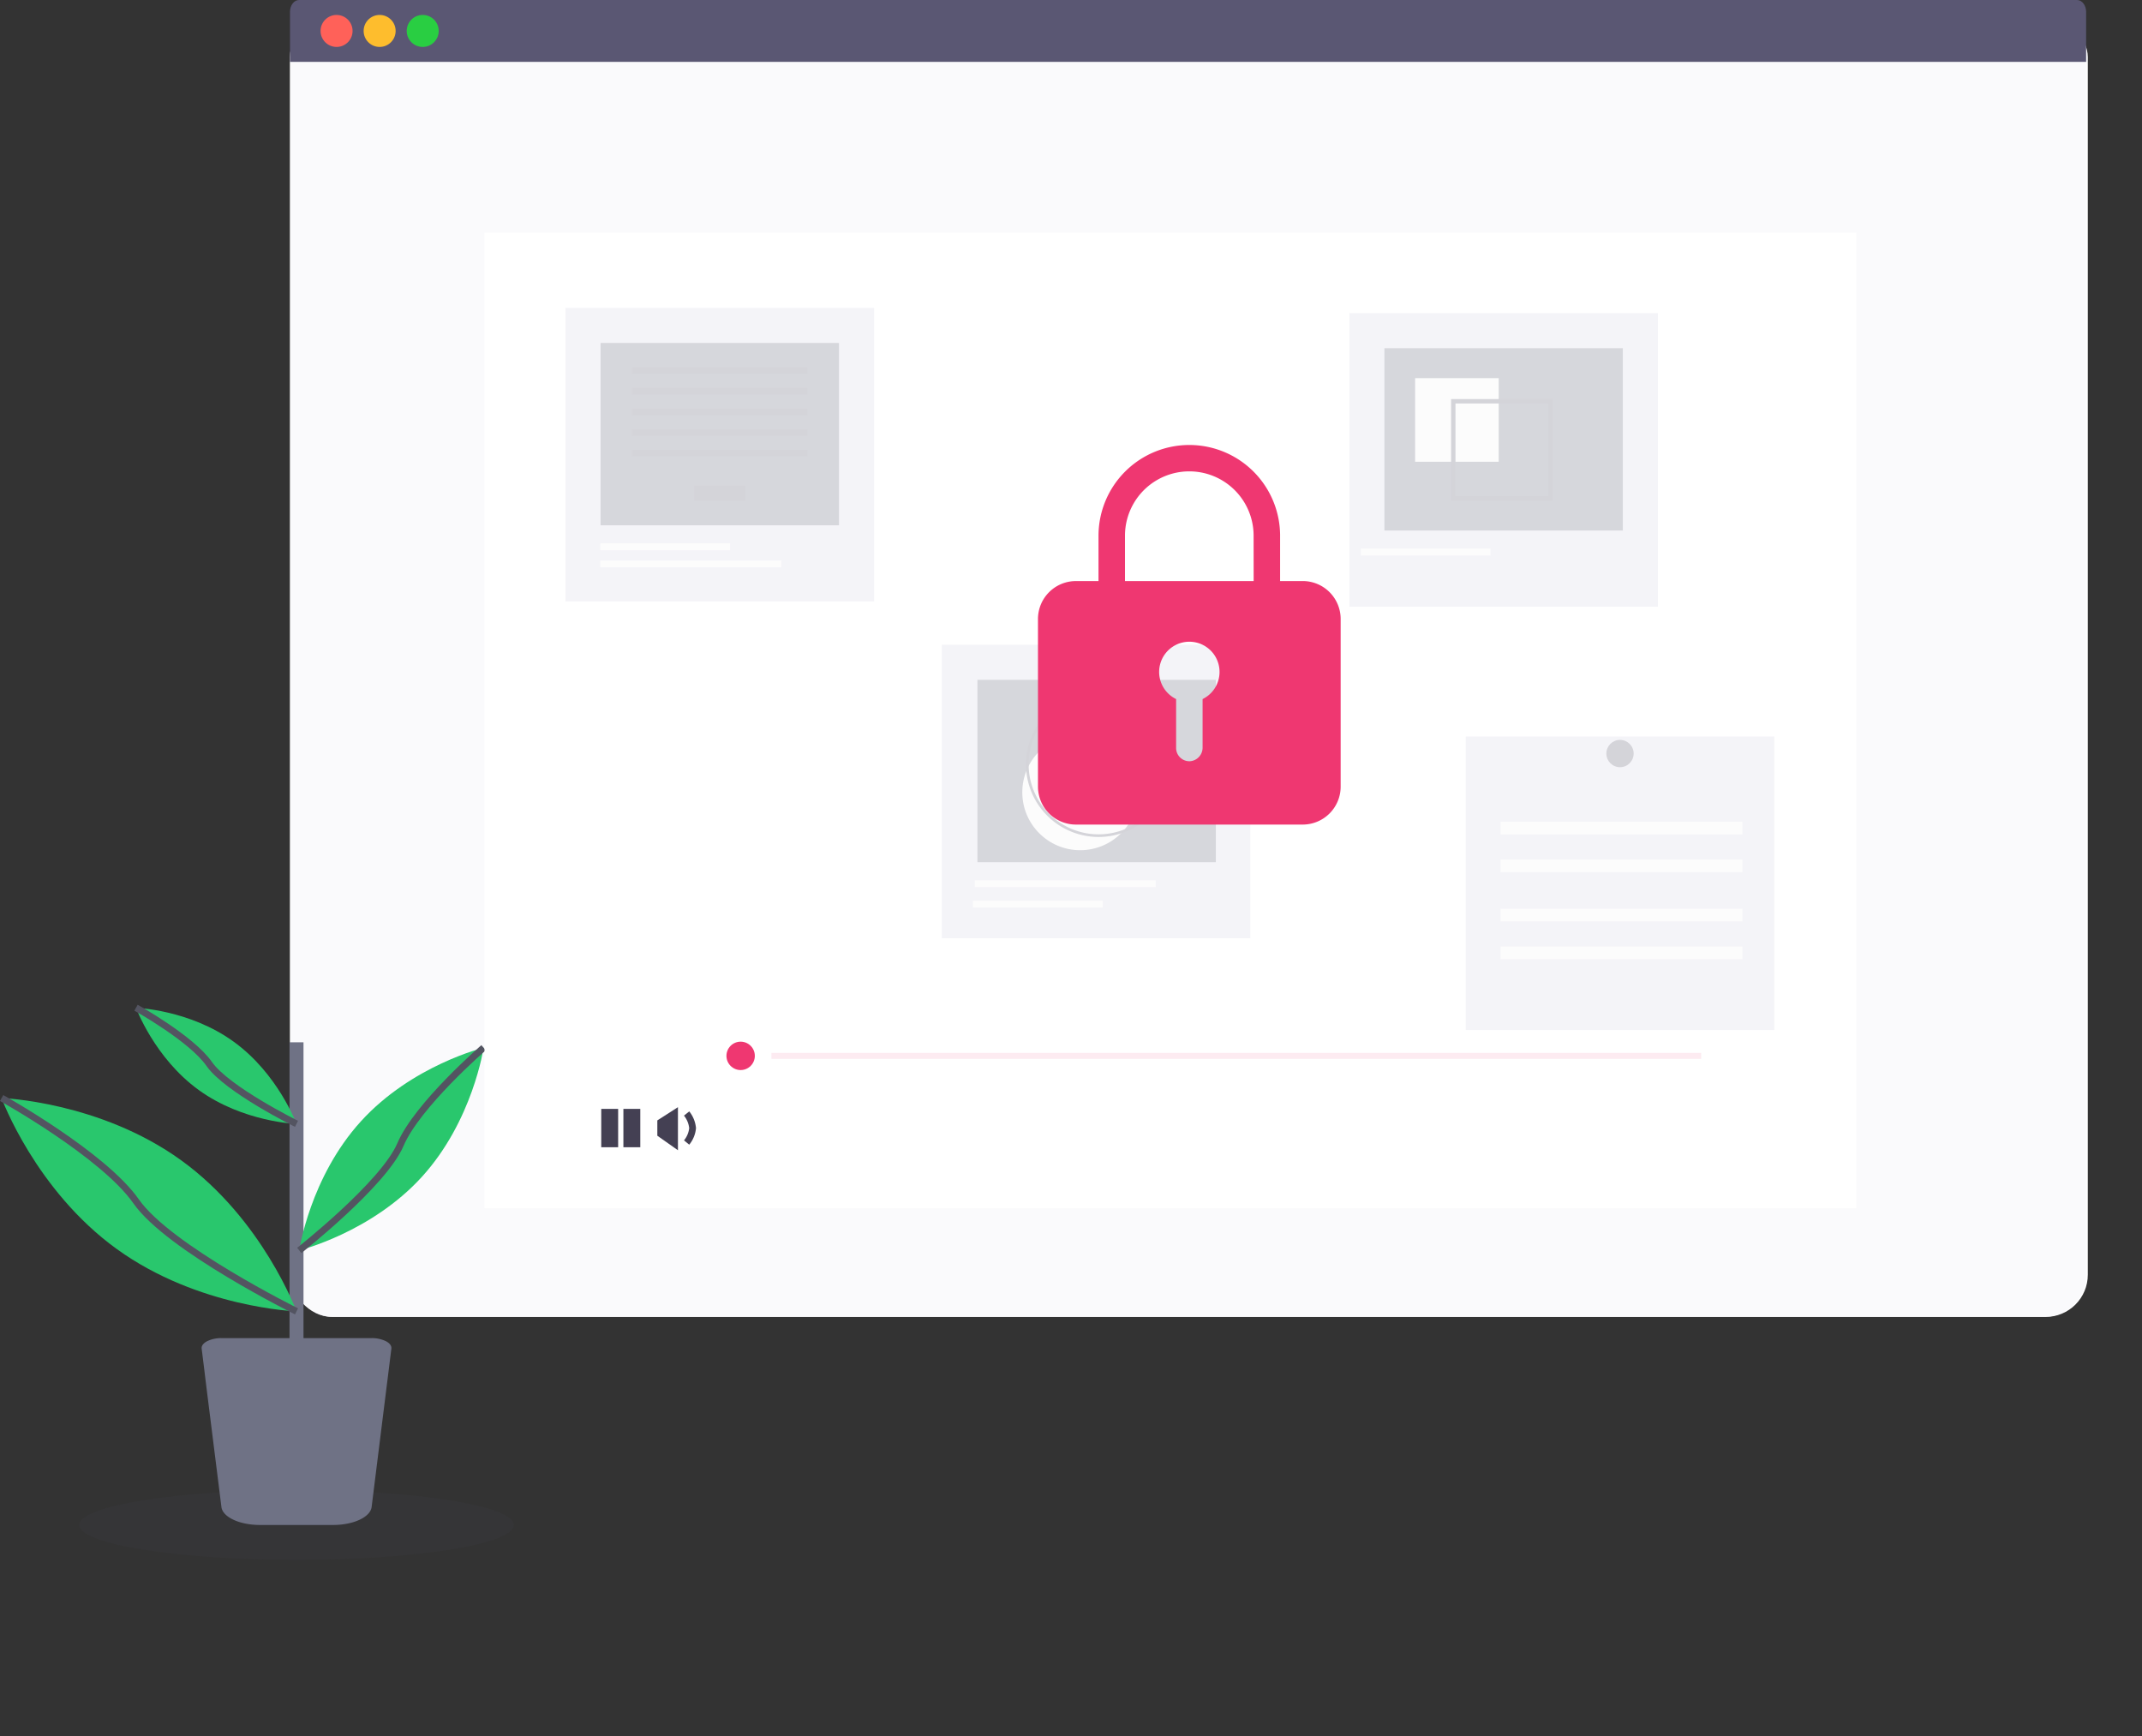 <svg xmlns="http://www.w3.org/2000/svg" width="633.798" height="513.685" viewBox="0 0 633.798 513.685">
  <rect x="0" y="0" width="633.798" height="513.685" fill="#333333" stroke="none"/>
  <g id="undraw_security_o890" transform="translate(0.009 -109.117)">
    <ellipse id="Ellipse_145" data-name="Ellipse 145" cx="64.29" cy="10.327" rx="64.29" ry="10.327" transform="translate(23.438 549.982)" fill="#484b62" opacity="0.1"/>
    <rect id="Rectangle_2044" data-name="Rectangle 2044" width="531.955" height="385.22" rx="12.49" transform="translate(85.798 113.537)" fill="#fff"/>
    <rect id="Rectangle_2045" data-name="Rectangle 2045" width="531.485" height="385.22" rx="12.49" transform="translate(85.798 113.537)" fill="#f5f5f9" opacity="0.558"/>
    <path id="Path_3900" data-name="Path 3900" d="M673.4,149.29H147.318c-1.49,0-2.7,1.568-2.7,3.5V167.6H676.076V152.793c0-1.923-1.194-3.487-2.676-3.5Z" transform="translate(-58.822 -40.173)" fill="#5a5773"/>
    <g id="buttons" transform="translate(94.843 113.537)">
      <circle id="Ellipse_147" data-name="Ellipse 147" cx="4.734" cy="4.734" r="4.734" fill="#ff6159"/>
      <circle id="Ellipse_148" data-name="Ellipse 148" cx="4.734" cy="4.734" r="4.734" transform="translate(12.744)" fill="#febd2d"/>
      <circle id="Ellipse_149" data-name="Ellipse 149" cx="4.734" cy="4.734" r="4.734" transform="translate(25.489)" fill="#29ce42"/>
    </g>
    <path id="Path_3912" data-name="Path 3912" d="M884.781,833.175s-3.117,3.874-7.283,4.173a4.289,4.289,0,0,0-4.253,4.1s.728,2.36-9.343,5.629c-6.081,1.959-9.9,1.34-12.133,0,5.731-.6,18.4-4.217,19.663-5.469,1.522-1.522,3.423-5.7,4.712-5.775.9-.058,5.447-2.8,8.178-4.493Z" transform="translate(-250.993 -225.523)" fill="none"/>
    <rect id="Rectangle_2049" data-name="Rectangle 2049" width="4.136" height="93.143" transform="translate(85.659 417.502)" fill="#6f7285"/>
    <path id="Path_3950" data-name="Path 3950" d="M164.859,619.234l-.262,2.085-.364,2.943-.153,1.227-.364,2.946-.16,1.227-.364,2.943-4.173,33.468c-.369,2.99-5.356,5.32-11.382,5.32H125.949c-6.025,0-11.009-2.331-11.375-5.32L110.379,632.6l-.364-2.943-.153-1.227-.357-2.953-.153-1.227-.364-2.942-.262-2.085c-.1-.809.476-1.6,1.593-2.192a9.524,9.524,0,0,1,4.306-.924h44.343a9.5,9.5,0,0,1,4.309.927c1.116.592,1.689,1.387,1.583,2.2Z" transform="translate(-49.065 -111.083)" fill="#6f7285"/>
    <path id="Path_3954" data-name="Path 3954" d="M80.572,538.295c24.09,17.427,34.126,44.692,34.126,44.692s-29.035-1-53.162-18.425S27.41,519.87,27.41,519.87,56.474,520.868,80.572,538.295Z" transform="translate(-26.97 -85.88)" fill="#29c76d"/>
    <path id="Path_3955" data-name="Path 3955" d="M27.46,519.87s30.135,16.75,39.8,30.586,47.453,32.538,47.453,32.538" transform="translate(-26.984 -85.88)" fill="none" stroke="#535461" stroke-miterlimit="10" stroke-width="2"/>
    <path id="Path_3956" data-name="Path 3956" d="M110.971,493.258c13.108,9.467,18.578,24.323,18.578,24.323s-15.8-.539-28.919-10.028S82.06,483.23,82.06,483.23,97.863,483.733,110.971,493.258Z" transform="translate(-41.821 -75.923)" fill="#29c76d"/>
    <path id="Path_3957" data-name="Path 3957" d="M82.06,483.18s16.4,9.1,21.658,16.64,25.831,17.711,25.831,17.711" transform="translate(-41.821 -75.91)" fill="none" stroke="#535461" stroke-miterlimit="10" stroke-width="2"/>
    <path id="Path_3958" data-name="Path 3958" d="M166.63,521.2c-15.067,16.553-18.25,38.182-18.25,38.182s21.236-5.207,36.3-21.76,18.25-38.189,18.25-38.189S181.69,504.637,166.63,521.2Z" transform="translate(-59.844 -80.326)" fill="#29c76d"/>
    <path id="Path_3959" data-name="Path 3959" d="M202.926,499.43s-19.619,16.968-24.607,28.664-29.938,31.315-29.938,31.315" transform="translate(-59.844 -80.326)" fill="none" stroke="#535461" stroke-miterlimit="10" stroke-width="2"/>
    <rect id="Rectangle_2050" data-name="Rectangle 2050" width="405.895" height="288.656" transform="translate(143.351 177.964)" fill="#fff"/>
    <g id="Group_2752" data-name="Group 2752" transform="translate(167.32 200.215)" opacity="0.225">
      <rect id="Rectangle_1990" data-name="Rectangle 1990" width="91.297" height="86.845" transform="translate(231.933 1.548)" fill="#d0cde1"/>
      <rect id="Rectangle_1991" data-name="Rectangle 1991" width="70.548" height="53.948" transform="translate(242.308 11.923)" fill="#484b62"/>
      <rect id="Rectangle_1992" data-name="Rectangle 1992" width="24.732" height="24.732" transform="translate(251.392 20.789)" fill="#f2f2f2"/>
      <path id="Path_3849" data-name="Path 3849" d="M534.253,217.259v30.032h30.032V217.259Zm28.729,28.729H535.556V218.562h27.427Z" transform="translate(-272.218 -190.286)" fill="#3f3d56"/>
      <rect id="Rectangle_1993" data-name="Rectangle 1993" width="38.373" height="2.02" transform="translate(235.323 71.226)" fill="#f2f2f2"/>
      <rect id="Rectangle_1994" data-name="Rectangle 1994" width="91.297" height="86.845" transform="translate(266.366 126.805)" fill="#d0cde1"/>
      <rect id="Rectangle_1996" data-name="Rectangle 1996" width="71.548" height="3.732" transform="translate(276.671 152.036)" fill="#f2f2f2"/>
      <rect id="Rectangle_1997" data-name="Rectangle 1997" width="71.548" height="3.732" transform="translate(276.671 163.232)" fill="#f2f2f2"/>
      <circle id="Ellipse_124" data-name="Ellipse 124" cx="4.039" cy="4.039" r="4.039" transform="translate(307.976 127.814)" fill="#3f3d56"/>
      <rect id="Rectangle_1998" data-name="Rectangle 1998" width="91.297" height="86.845" transform="translate(111.336 99.67)" fill="#d0cde1"/>
      <rect id="Rectangle_1999" data-name="Rectangle 1999" width="70.548" height="53.948" transform="translate(121.883 110.045)" fill="#484b62"/>
      <circle id="Ellipse_125" data-name="Ellipse 125" cx="17.128" cy="17.128" r="17.128" transform="translate(135.158 126.196)" fill="#f2f2f2"/>
      <path id="Path_3850" data-name="Path 3850" d="M375.242,394.815a21.474,21.474,0,1,1,21.474-21.474A21.475,21.475,0,0,1,375.242,394.815Zm0-42.168a20.694,20.694,0,1,0,20.694,20.694,20.694,20.694,0,0,0-20.694-20.694Z" transform="translate(-217.512 -238.28)" fill="#3f3d56"/>
      <rect id="Rectangle_2000" data-name="Rectangle 2000" width="38.373" height="2.02" transform="translate(120.581 175.407)" fill="#f2f2f2"/>
      <rect id="Rectangle_2001" data-name="Rectangle 2001" width="53.521" height="2.02" transform="translate(121.122 169.348)" fill="#f2f2f2"/>
      <circle id="Ellipse_126" data-name="Ellipse 126" cx="4.039" cy="4.039" r="4.039" transform="translate(153.501 100.68)" fill="#3f3d56"/>
      <rect id="Rectangle_2002" data-name="Rectangle 2002" width="91.297" height="86.845" transform="translate(0 0)" fill="#d0cde1"/>
      <rect id="Rectangle_2003" data-name="Rectangle 2003" width="70.548" height="53.948" transform="translate(10.375 10.375)" fill="#484b62"/>
      <rect id="Rectangle_2004" data-name="Rectangle 2004" width="15.177" height="4.498" transform="translate(38.06 52.608)" fill="#3f3d56"/>
      <rect id="Rectangle_2005" data-name="Rectangle 2005" width="51.873" height="1.928" transform="translate(19.712 17.592)" fill="#3f3d56"/>
      <rect id="Rectangle_2006" data-name="Rectangle 2006" width="51.873" height="1.928" transform="translate(19.712 23.696)" fill="#3f3d56"/>
      <rect id="Rectangle_2007" data-name="Rectangle 2007" width="51.873" height="1.928" transform="translate(19.712 29.8)" fill="#3f3d56"/>
      <rect id="Rectangle_2008" data-name="Rectangle 2008" width="51.873" height="1.928" transform="translate(19.712 35.903)" fill="#3f3d56"/>
      <rect id="Rectangle_2009" data-name="Rectangle 2009" width="51.873" height="1.928" transform="translate(19.712 42.007)" fill="#3f3d56"/>
      <rect id="Rectangle_2010" data-name="Rectangle 2010" width="38.373" height="2.02" transform="translate(10.305 69.678)" fill="#f2f2f2"/>
      <rect id="Rectangle_2011" data-name="Rectangle 2011" width="53.521" height="2.02" transform="translate(10.305 74.727)" fill="#f2f2f2"/>
      <rect id="Rectangle_2051" data-name="Rectangle 2051" width="71.548" height="3.732" transform="translate(276.671 177.774)" fill="#f2f2f2"/>
      <rect id="Rectangle_2052" data-name="Rectangle 2052" width="71.548" height="3.732" transform="translate(276.671 188.97)" fill="#f2f2f2"/>
    </g>
    <g id="Group_2753" data-name="Group 2753" transform="translate(307.122 240.742)">
      <path id="Path_3902" data-name="Path 3902" d="M606.516,287.021h-6.727V273.954a26.867,26.867,0,1,0-53.732-.362v13.429h-6.712a11.23,11.23,0,0,0-11.2,11.2v49.647a11.23,11.23,0,0,0,11.2,11.2h67.171a11.225,11.225,0,0,0,11.19-11.2V298.216a11.225,11.225,0,0,0-11.19-11.2Zm-29.663,34.926v14.347a4.016,4.016,0,0,1-3.723,4.031,3.927,3.927,0,0,1-4.111-3.922V321.937a8.936,8.936,0,1,1,7.834,0Zm15.112-34.926H553.891V273.592a19.029,19.029,0,0,1,38.058,0Z" transform="translate(-528.15 -246.727)" fill="#ef3771"/>
    </g>
    <g id="Group_2754" data-name="Group 2754" transform="translate(180.394 417.315)">
      <rect id="Rectangle_1984" data-name="Rectangle 1984" width="275.109" height="1.771" transform="translate(47.845 3.317)" fill="#ef3771" opacity="0.1"/>
      <circle id="Ellipse_109" data-name="Ellipse 109" cx="4.199" cy="4.199" r="4.199" transform="translate(34.546)" fill="#ef3771"/>
      <g id="Group_2735" data-name="Group 2735" transform="translate(14.094 19.382)">
        <path id="Path_3845" data-name="Path 3845" d="M271.223,360.243v4.534l6.1,4.3V356.332Z" transform="translate(-271.223 -356.332)" fill="#444053"/>
        <path id="Path_3846" data-name="Path 3846" d="M279.79,358.377a8.223,8.223,0,0,1,1.767,4.322,7.931,7.931,0,0,1-1.767,4.263" transform="translate(-271.12 -356.505)" fill="none" stroke="#444053" stroke-width="2"/>
      </g>
      <path id="Path_3895" data-name="Path 3895" d="M43.494,218.86v11.347" transform="translate(-36.94 -198.971)" fill="none" stroke="#444053" stroke-width="5"/>
      <path id="Path_3896" data-name="Path 3896" d="M43.494,218.86v11.347" transform="translate(-43.494 -198.971)" fill="none" stroke="#444053" stroke-width="5"/>
    </g>
  </g>
</svg>
